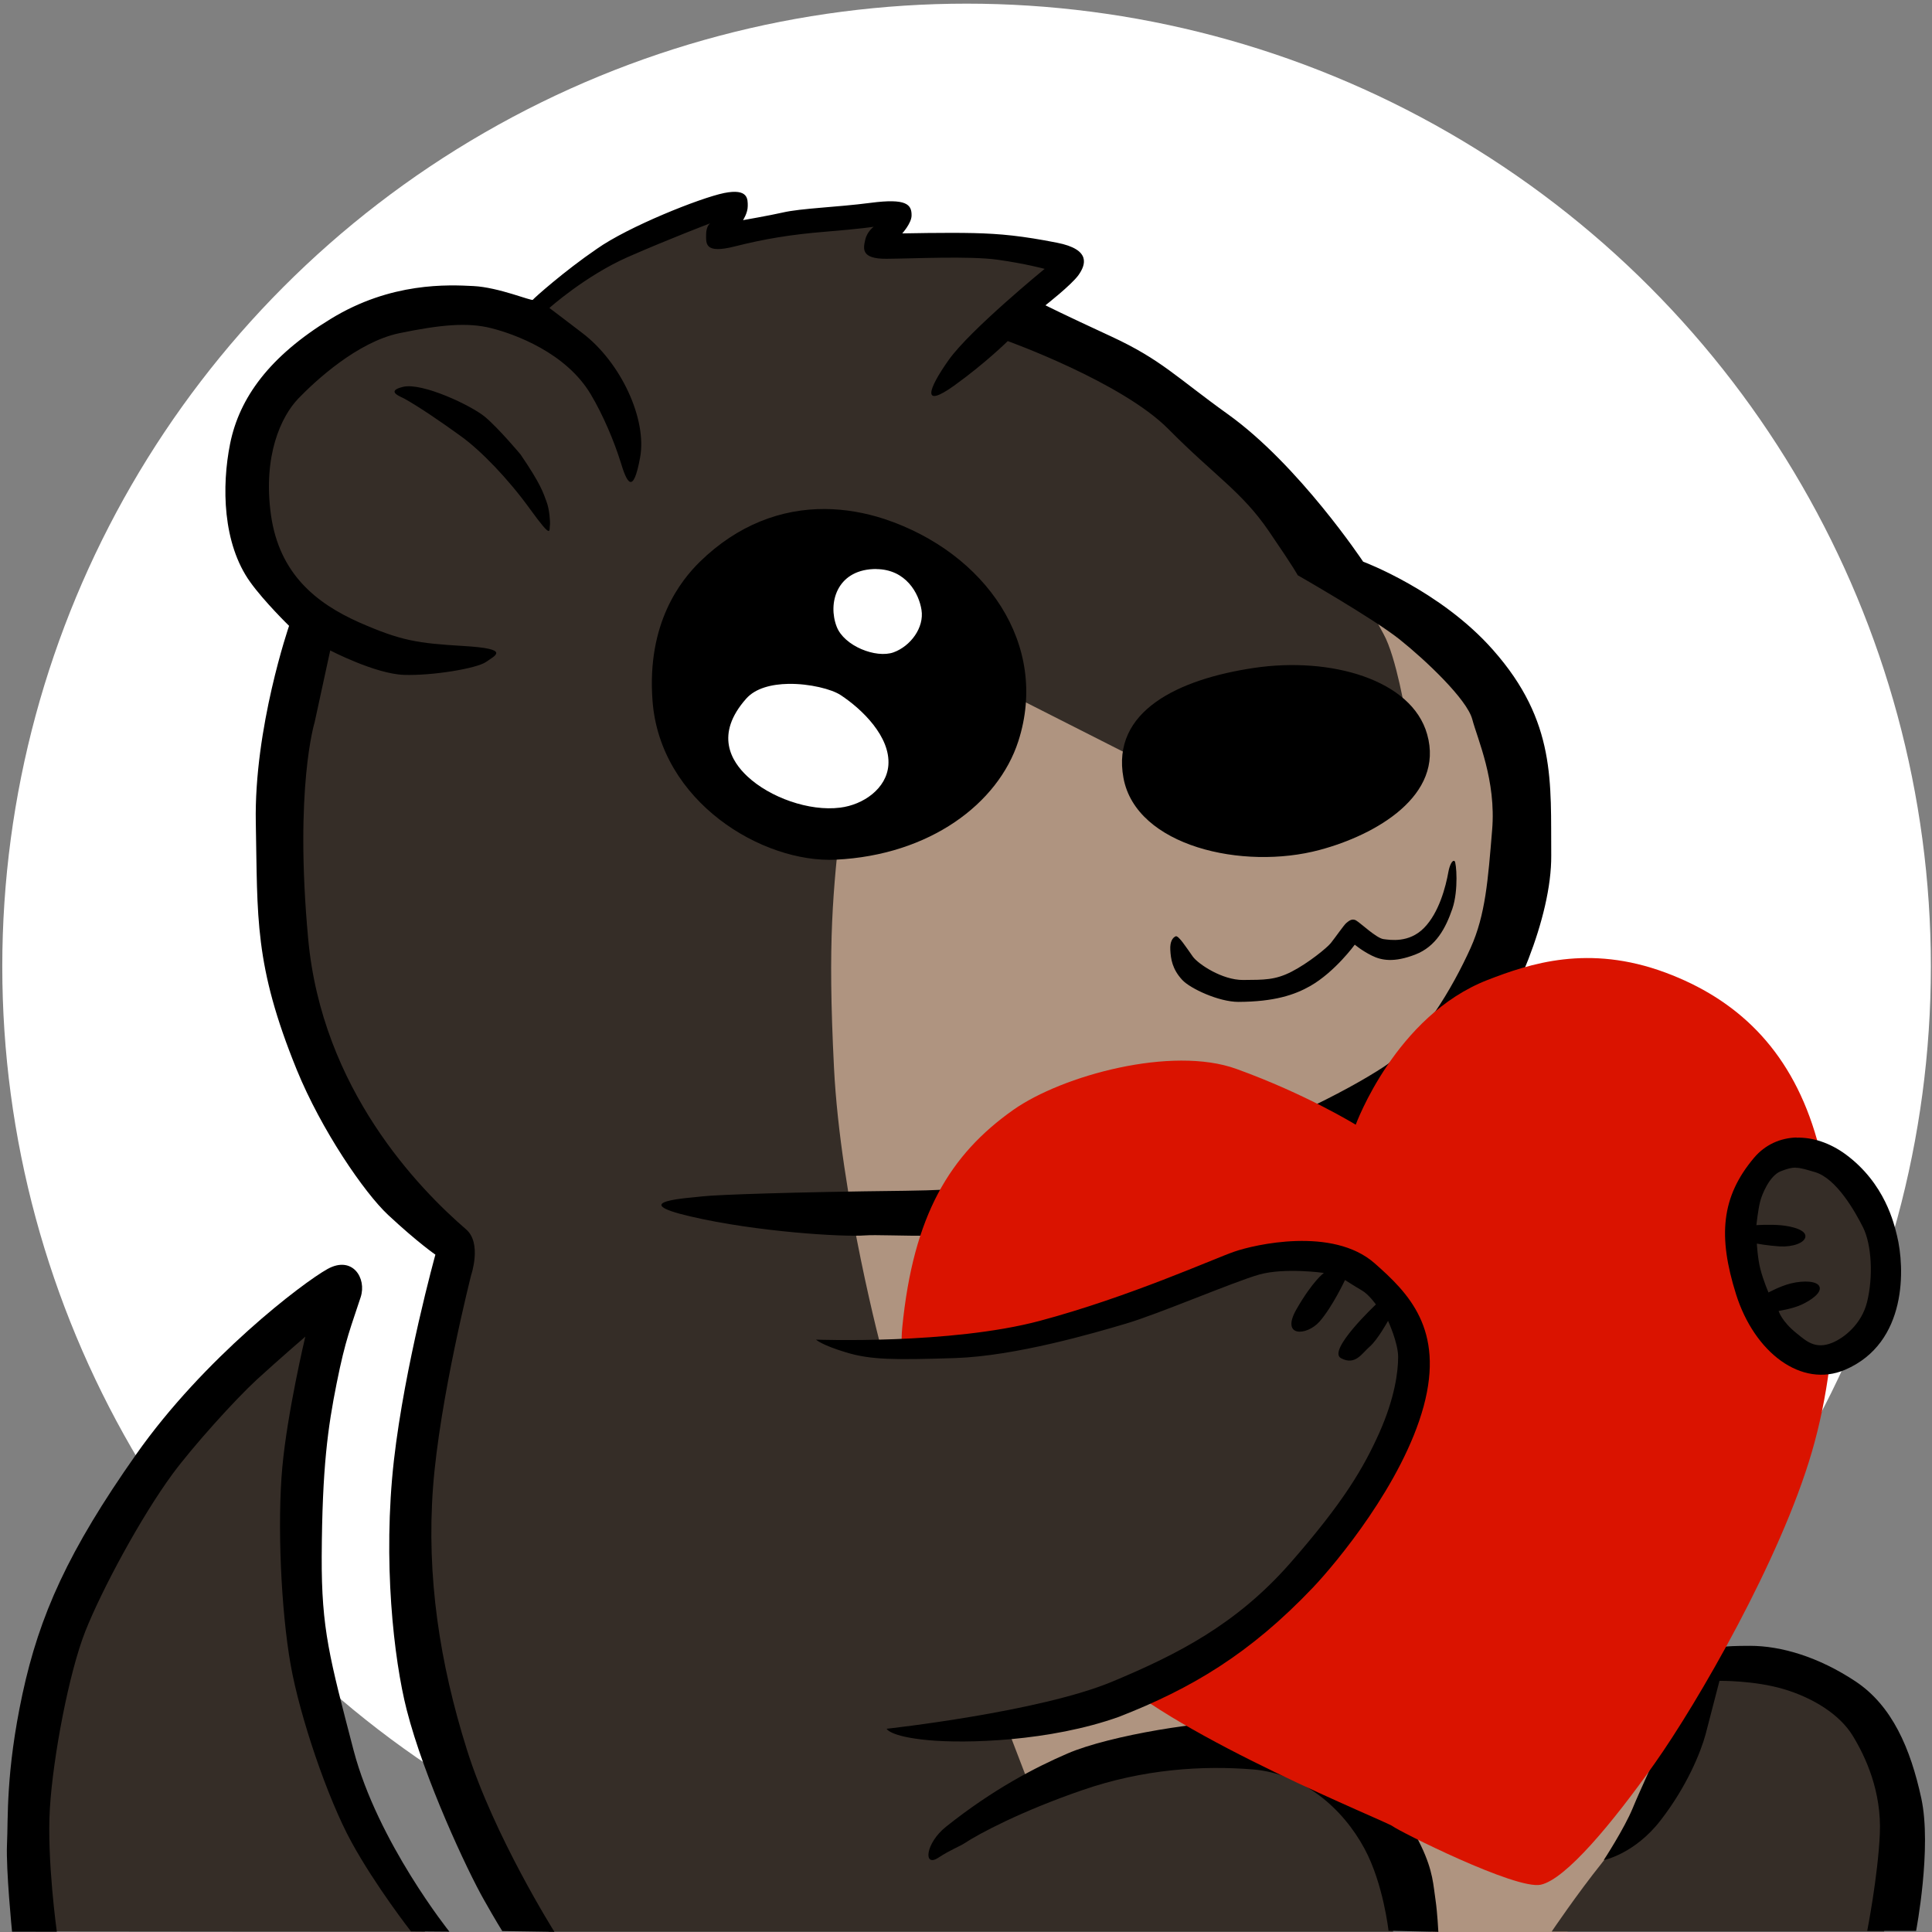 <svg xmlns="http://www.w3.org/2000/svg" version="1.1" xmlns:xlink="http://www.w3.org/1999/xlink" xmlns:svgjs="http://svgjs.dev/svgjs" width="32" height="32"><rect width="100%" height="100%" fill="#808080" stroke="none"/><svg width="32" height="32" viewBox="0 0 8.467 8.467" version="1.1" id="SvgjsSvg1077" xml:space="preserve" sodipodi:docname="logo_plain_circled.svg" inkscape:version="1.4 (86a8ad7, 2024-10-11)" xmlns:inkscape="http://www.inkscape.org/namespaces/inkscape" xmlns:sodipodi="http://sodipodi.sourceforge.net/DTD/sodipodi-0.dtd" xmlns="http://www.w3.org/2000/svg" xmlns:svg="http://www.w3.org/2000/svg"><sodipodi:namedview id="SvgjsSodipodi:namedview1076" pagecolor="#ffffff" bordercolor="#000000" borderopacity="0.25" inkscape:showpageshadow="2" inkscape:pageopacity="0.0" inkscape:pagecheckerboard="0" inkscape:deskcolor="#d1d1d1" inkscape:document-units="mm" inkscape:zoom="32.728958" inkscape:cx="13.688184" inkscape:cy="14.895066" inkscape:window-width="2560" inkscape:window-height="1369" inkscape:window-x="3832" inkscape:window-y="1288" inkscape:window-maximized="1" inkscape:current-layer="svg1"></sodipodi:namedview><defs id="SvgjsDefs1075"></defs><ellipse style="fill:#ffffff;stroke-width:0.29" id="SvgjsEllipse1074" ry="4.22" rx="4.226" cy="4.236" cx="4.236"></ellipse><g id="SvgjsG1073" transform="matrix(0.691,0,0,0.691,-0.187,-0.109)"><g id="SvgjsG1072"><path style="opacity:1;fill:#af9480;fill-opacity:1;stroke-width:0.265" d="m 8.913,3.911 c 0,0 0.595,0.165 0.777,0.571 0.182,0.405 0.405,1.364 0.149,1.745 -0.256,0.38 -0.232,0.587 -0.372,0.645 -0.071,0.029 0.46,0.6 0.842,1.267 0.378,0.661 0.605,1.42 0.605,1.42 l 0.05,1.712 -0.754,1.141 H 9.349 L 9.156,11.819 7.897,11.465 6.577,11.681 5.276,7.409 5.338,3.97 Z" id="SvgjsPath1071"></path><path style="display:inline;opacity:1;fill:#352d27;fill-opacity:1;stroke-width:0.265" d="m 3.752,12.409 h 5.354 c 0,0 0.012,-0.568 -0.281,-0.814 C 8.531,11.348 8.264,11.162 7.652,11.311 7.04,11.46 6.83,11.561 6.83,11.561 l -0.176,-0.459 c 0,0 0.858,-0.147 1.164,-0.378 C 8.124,10.492 8.704,10.139 8.932,9.575 9.159,9.01 9.29,8.957 9.197,8.635 9.103,8.314 8.811,7.951 8.074,8.22 7.337,8.489 6.747,8.67 6.361,8.705 5.975,8.741 5.868,8.742 5.868,8.742 c 0,0 -0.267,-0.995 -0.308,-1.813 C 5.519,6.11 5.554,5.823 5.607,5.314 5.659,4.806 6.466,4.455 6.466,4.455 L 7.636,5.048 9.188,4.701 c 0,0 -0.061,-0.377 -0.143,-0.523 C 8.963,4.031 8.91,3.9 8.91,3.9 L 8.012,2.993 c 0,0 -0.932,-0.654 -1.148,-0.745 C 6.647,2.157 6.677,2.166 6.677,2.166 L 7.045,1.827 5.858,1.704 5.952,1.503 4.853,1.652 4.908,1.467 c 0,0 -0.588,0.134 -0.976,0.412 C 3.543,2.157 3.625,2.169 3.625,2.169 c 0,0 -0.555,-0.205 -1.029,0.047 -0.474,0.251 -0.754,0.512 -0.748,0.956 0.006,0.444 0.462,0.859 0.474,0.93 0.012,0.07 -0.371,0.968 -0.298,1.614 0.073,0.646 0.152,1.371 0.576,1.804 0.424,0.433 0.555,0.55 0.555,0.55 0,0 -0.383,1.374 -0.237,2.306 0.146,0.933 0.623,1.894 0.623,1.894 z" id="SvgjsPath1070"></path><path style="opacity:1;fill:#352d27;fill-opacity:1;stroke-width:0.265" d="m 2.967,12.41 c 0,0 -0.517,-0.765 -0.631,-1.275 C 2.222,10.625 2.051,10.22 2.199,9.339 2.348,8.458 2.336,8.363 2.336,8.363 c 0,0 -0.831,0.384 -1.43,1.707 -0.599,1.323 -0.43,2.257 -0.43,2.257 l 0.021,0.08 c 0.919,9.62e-4 1.842,0.002 2.47,0.002 z" id="SvgjsPath1069"></path><path style="opacity:1;fill:#352d27;fill-opacity:1;stroke-width:0.265" d="m 10.112,12.408 h 2.108 c 0,0 0.117,-0.573 0.029,-0.949 -0.088,-0.376 -0.153,-0.507 -0.569,-0.669 -0.354,-0.138 -0.521,-0.066 -0.521,-0.066 0,0 -0.419,0.861 -0.727,1.247 -0.161,0.201 -0.32,0.437 -0.32,0.437 z" id="SvgjsPath1068"></path><path style="display:inline;opacity:1;fill:#000000;fill-opacity:1;stroke-width:0.265" d="m 3.787,12.41 c 0,0 -0.383,-0.607 -0.555,-1.155 C 3.059,10.706 2.975,10.155 3.017,9.591 3.059,9.029 3.259,8.244 3.259,8.244 c 0,0 0.069,-0.202 -0.032,-0.289 C 2.928,7.697 2.312,7.066 2.225,6.11 2.137,5.154 2.266,4.739 2.266,4.739 l 0.099,-0.456 c 0,0 0.286,0.149 0.468,0.155 0.181,0.006 0.462,-0.041 0.52,-0.082 C 3.411,4.315 3.514,4.273 3.213,4.255 2.917,4.237 2.817,4.223 2.546,4.104 2.278,3.984 2.042,3.799 1.989,3.423 1.937,3.047 2.054,2.799 2.162,2.686 2.27,2.574 2.536,2.327 2.803,2.271 c 0.261,-0.054 0.433,-0.07 0.583,-0.032 0.151,0.038 0.474,0.156 0.631,0.419 0.08,0.134 0.149,0.3 0.189,0.428 0.039,0.129 0.079,0.219 0.124,-0.025 C 4.376,2.818 4.209,2.456 3.964,2.27 3.872,2.199 3.755,2.111 3.755,2.111 c 0,0 0.227,-0.203 0.495,-0.322 0.269,-0.118 0.525,-0.215 0.525,-0.215 0,0 -0.026,0.016 -0.026,0.072 0,0.056 -0.01,0.123 0.18,0.075 0.19,-0.048 0.358,-0.076 0.58,-0.094 0.222,-0.018 0.303,-0.031 0.303,-0.031 0,0 -0.042,0.029 -0.054,0.083 -0.012,0.054 -0.029,0.121 0.134,0.12 0.164,-0.001 0.528,-0.019 0.706,0.006 0.178,0.025 0.298,0.058 0.298,0.058 0,0 -0.472,0.386 -0.608,0.577 C 6.152,2.632 6.118,2.749 6.32,2.605 6.522,2.46 6.662,2.321 6.662,2.321 c 0,0 0.724,0.26 1.019,0.558 0.295,0.298 0.465,0.396 0.636,0.646 0.171,0.25 0.184,0.281 0.184,0.281 0,0 0.476,0.272 0.645,0.406 0.168,0.134 0.428,0.381 0.462,0.507 C 9.641,4.845 9.761,5.107 9.734,5.423 9.708,5.738 9.692,5.96 9.598,6.169 9.483,6.424 9.279,6.77 9.048,6.923 8.816,7.076 8.285,7.35 7.805,7.47 7.326,7.59 6.73,7.702 6.011,7.71 5.292,7.718 4.82,7.735 4.731,7.745 4.643,7.756 4.231,7.776 4.651,7.873 5.07,7.971 5.622,8.004 5.757,7.993 5.891,7.983 6.379,8.027 6.963,7.94 7.548,7.852 8.092,7.741 8.507,7.565 8.922,7.39 9.46,7.092 9.664,6.811 9.869,6.531 10.112,5.978 10.109,5.583 10.105,5.122 10.143,4.736 9.74,4.28 9.408,3.903 8.916,3.72 8.916,3.72 c 0,0 -0.408,-0.614 -0.859,-0.936 C 7.731,2.55 7.636,2.439 7.319,2.292 7.003,2.146 6.901,2.094 6.901,2.094 c 0,0 0.164,-0.128 0.21,-0.192 C 7.156,1.838 7.193,1.74 6.974,1.697 6.755,1.654 6.616,1.64 6.444,1.636 c -0.172,-0.004 -0.451,0.002 -0.451,0.002 0,0 0.058,-0.064 0.059,-0.112 0.002,-0.073 -0.035,-0.111 -0.258,-0.082 -0.223,0.029 -0.44,0.034 -0.561,0.062 -0.073,0.017 -0.25,0.048 -0.25,0.048 0,0 0.03,-0.045 0.03,-0.089 0,-0.043 0.005,-0.114 -0.15,-0.083 C 4.708,1.414 4.254,1.596 4.056,1.736 3.848,1.878 3.657,2.049 3.65,2.059 3.644,2.069 3.433,1.98 3.274,1.972 3.115,1.964 2.751,1.945 2.367,2.181 1.982,2.416 1.789,2.679 1.73,2.972 c -0.054,0.269 -0.048,0.633 0.128,0.878 0.089,0.124 0.246,0.277 0.246,0.277 0,0 -0.223,0.647 -0.211,1.249 0.012,0.602 -0.012,0.899 0.26,1.567 0.156,0.382 0.428,0.779 0.579,0.92 0.19,0.177 0.3,0.252 0.3,0.252 0,0 -0.194,0.699 -0.263,1.304 -0.072,0.637 -0.001,1.262 0.081,1.583 0.112,0.438 0.384,1.019 0.49,1.205 0.072,0.128 0.116,0.198 0.116,0.198 z" id="SvgjsPath1067"></path><path style="opacity:1;fill:#000000;fill-opacity:1;stroke-width:0.265" d="m 3.121,12.409 c 0,0 -0.455,-0.568 -0.608,-1.151 C 2.361,10.674 2.309,10.49 2.311,10.029 2.314,9.463 2.35,9.21 2.406,8.93 2.462,8.649 2.497,8.573 2.558,8.385 2.598,8.263 2.505,8.119 2.348,8.206 2.191,8.293 1.564,8.77 1.134,9.382 0.704,9.993 0.521,10.401 0.413,10.902 c -0.107,0.5 -0.09,0.789 -0.098,0.952 -0.007,0.164 0.032,0.555 0.032,0.555 H 0.631 c 0,0 -0.064,-0.459 -0.044,-0.783 0.02,-0.324 0.12,-0.857 0.225,-1.123 C 0.918,10.237 1.162,9.783 1.365,9.506 1.495,9.33 1.76,9.036 1.9,8.907 2.04,8.779 2.207,8.635 2.207,8.635 c 0,0 -0.114,0.479 -0.146,0.83 -0.032,0.351 -0.009,0.901 0.053,1.251 0.058,0.328 0.234,0.848 0.386,1.125 0.152,0.278 0.377,0.566 0.377,0.566 z" id="SvgjsPath1066"></path><path style="opacity:1;fill:#000000;fill-opacity:1;stroke-width:0.265" d="m 9.077,12.403 c 0,0 -0.033,-0.299 -0.152,-0.52 -0.137,-0.255 -0.389,-0.476 -0.707,-0.503 -0.319,-0.026 -0.696,-0.003 -1.085,0.132 -0.389,0.134 -0.656,0.277 -0.745,0.336 -0.03,0.02 -0.087,0.04 -0.168,0.093 -0.095,0.061 -0.08,-0.094 0.051,-0.198 0.298,-0.238 0.57,-0.378 0.77,-0.464 0.268,-0.116 0.892,-0.216 1.13,-0.199 0.256,0.019 0.566,0.11 0.767,0.317 0.202,0.208 0.248,0.265 0.346,0.469 0.077,0.161 0.077,0.251 0.091,0.341 0.012,0.081 0.018,0.203 0.018,0.203 z" id="SvgjsPath1065"></path><path style="opacity:1;fill:#000000;fill-opacity:1;stroke-width:0.265" d="m 12.113,12.404 h 0.31 c 0,0 0.101,-0.527 0.033,-0.841 -0.068,-0.314 -0.184,-0.587 -0.418,-0.742 -0.234,-0.155 -0.471,-0.225 -0.668,-0.225 -0.196,0 -0.178,0.012 -0.178,0.012 0,0 0.021,-0.915 -0.395,-1.903 C 10.383,7.717 9.594,6.846 9.594,6.846 L 9.378,6.998 c 0,0 0.332,0.321 1.175,1.731 0.214,0.357 0.391,1.289 0.374,1.906 -0.011,0.417 -0.193,0.727 -0.301,0.99 -0.055,0.133 -0.184,0.33 -0.184,0.33 0,0 0.196,-0.038 0.362,-0.254 0.167,-0.216 0.254,-0.433 0.284,-0.544 0.029,-0.111 0.088,-0.339 0.088,-0.339 0,0 0.222,-0.003 0.409,0.053 0.187,0.056 0.354,0.161 0.436,0.295 0.082,0.134 0.184,0.354 0.172,0.623 -0.012,0.269 -0.08,0.615 -0.08,0.615 z" id="SvgjsPath1064"></path><path style="opacity:1;fill:#000000;fill-opacity:1;stroke-width:0.265" d="M 3.572,3.04 C 3.702,3.23 3.716,3.284 3.736,3.337 3.757,3.39 3.76,3.474 3.759,3.482 3.752,3.523 3.778,3.587 3.632,3.386 3.494,3.195 3.322,3.017 3.195,2.925 3.068,2.833 2.93,2.739 2.837,2.687 2.817,2.675 2.709,2.639 2.828,2.611 c 0.12,-0.028 0.43,0.117 0.519,0.191 0.089,0.075 0.225,0.238 0.225,0.238 z" id="SvgjsPath1063"></path></g><g id="SvgjsG1062" style="display:inline"><path style="opacity:1;fill:#da1300;fill-opacity:1;stroke-width:0.265" d="m 8.869,7.291 c 0,0 0.252,-0.691 0.836,-0.918 0.268,-0.104 0.64,-0.228 1.128,-0.047 0.449,0.167 0.783,0.479 0.947,1.011 0.164,0.532 0.182,1.343 -0.018,2.029 -0.199,0.684 -0.728,1.596 -0.997,1.976 -0.269,0.38 -0.564,0.734 -0.722,0.769 C 9.886,12.146 9.138,11.769 9.103,11.74 9.068,11.711 7.741,11.179 7.302,10.758 6.864,10.337 5.919,9.326 5.993,8.577 6.063,7.864 6.295,7.481 6.697,7.197 7.008,6.978 7.703,6.789 8.112,6.937 8.555,7.097 8.869,7.291 8.869,7.291 Z" id="SvgjsPath1061"></path></g><g id="SvgjsG1060"><path style="opacity:1;fill:#352d27;fill-opacity:1;stroke-width:0.265" d="m 5.297,8.729 c 0,0 0.859,0.058 1.497,-0.082 C 7.431,8.507 8.086,8.173 8.203,8.15 8.32,8.127 8.992,8.004 9.138,8.489 9.284,8.974 9.22,9.454 8.764,9.904 8.308,10.354 7.624,10.956 6.8,11.097 5.975,11.237 5.402,11.266 5.402,11.266 Z" id="SvgjsPath1059"></path><path style="opacity:1;fill:#000000;fill-opacity:1;stroke-width:0.265" d="m 5.446,8.654 c 0,0 0.853,0.032 1.419,-0.119 C 7.431,8.384 7.973,8.139 8.099,8.096 8.225,8.052 8.722,7.936 8.988,8.169 9.203,8.358 9.432,8.587 9.3,9.076 9.167,9.566 8.744,10.072 8.599,10.225 c -0.403,0.424 -0.775,0.643 -1.231,0.821 -0.439,0.157 -0.973,0.171 -1.214,0.148 -0.242,-0.023 -0.26,-0.072 -0.26,-0.072 0,0 0.969,-0.106 1.431,-0.299 C 7.737,10.651 8.111,10.461 8.452,10.073 8.793,9.684 8.919,9.467 9.019,9.244 9.118,9.021 9.138,8.855 9.138,8.764 c 0,-0.091 -0.064,-0.229 -0.064,-0.229 0,0 -0.066,0.12 -0.116,0.163 -0.05,0.043 -0.091,0.122 -0.182,0.074 -0.091,-0.048 0.221,-0.341 0.221,-0.341 0,0 -0.045,-0.064 -0.089,-0.089 -0.043,-0.025 -0.107,-0.066 -0.107,-0.066 0,0 -0.079,0.169 -0.161,0.263 C 8.558,8.632 8.39,8.64 8.494,8.46 8.597,8.281 8.667,8.231 8.667,8.231 c 0,0 -0.246,-0.035 -0.409,0.01 C 8.095,8.287 7.613,8.494 7.41,8.553 7.208,8.613 6.712,8.758 6.329,8.771 5.947,8.783 5.794,8.783 5.637,8.735 5.48,8.688 5.446,8.654 5.446,8.654 Z" id="SvgjsPath1058"></path><path style="display:inline;opacity:1;fill:#352d27;fill-opacity:1;stroke-width:0.244" d="m 12.262,8.005 c 0.045,0.184 0.063,0.627 -0.304,0.784 -0.256,0.11 -0.531,-0.101 -0.639,-0.442 -0.107,-0.338 -0.088,-0.57 0.105,-0.799 0.131,-0.155 0.354,-0.155 0.536,-0.022 0.233,0.172 0.285,0.411 0.302,0.478 z" id="SvgjsPath1057"></path><path id="SvgjsPath1056" style="display:inline;opacity:1;fill:#000000;fill-opacity:1;stroke-width:0.265" d="m 11.665,7.372 c -0.103,0.003 -0.199,0.045 -0.27,0.129 -0.209,0.248 -0.229,0.499 -0.114,0.865 0.116,0.369 0.414,0.598 0.692,0.479 0.398,-0.171 0.378,-0.651 0.329,-0.85 -0.018,-0.072 -0.074,-0.331 -0.327,-0.517 -0.099,-0.072 -0.208,-0.108 -0.311,-0.105 z m -0.007,0.192 c 0.034,-1.357e-4 0.066,0.011 0.125,0.028 0.133,0.04 0.25,0.243 0.304,0.351 0.054,0.109 0.065,0.311 0.025,0.473 -0.035,0.14 -0.145,0.227 -0.221,0.258 -0.107,0.044 -0.166,-0.012 -0.222,-0.057 -0.1,-0.079 -0.118,-0.145 -0.118,-0.145 0,0 0.088,-0.013 0.146,-0.04 0.058,-0.027 0.126,-0.073 0.114,-0.112 -0.012,-0.038 -0.099,-0.043 -0.184,-0.022 -0.067,0.017 -0.14,0.057 -0.14,0.057 0,0 -0.032,-0.072 -0.052,-0.15 -0.017,-0.066 -0.022,-0.16 -0.022,-0.16 0,0 0.068,0.013 0.147,0.018 0.079,0.004 0.158,-0.022 0.161,-0.063 0.003,-0.041 -0.081,-0.064 -0.152,-0.071 -0.071,-0.007 -0.159,-0.001 -0.159,-0.001 0,0 0.011,-0.099 0.023,-0.146 0.011,-0.047 0.06,-0.168 0.132,-0.196 0.041,-0.016 0.067,-0.023 0.094,-0.023 z"></path></g><g id="SvgjsG1055" style="display:inline"><path style="opacity:1;fill:#ffffff;fill-opacity:1;stroke-width:0.239" d="M 4.796,3.798 C 5.111,3.49 5.497,3.435 5.85,3.553 6.43,3.745 6.796,4.27 6.617,4.823 6.502,5.18 6.111,5.474 5.574,5.5 5.154,5.521 4.568,5.17 4.525,4.591 4.492,4.146 4.689,3.902 4.796,3.798 Z" id="SvgjsPath1054"></path><path id="SvgjsPath1053" style="opacity:1;fill:#000000;fill-opacity:1;stroke-width:0.265" d="M 5.504,3.386 C 5.227,3.384 4.949,3.486 4.709,3.721 4.591,3.837 4.372,4.107 4.409,4.601 4.456,5.243 5.106,5.633 5.572,5.61 6.167,5.581 6.601,5.255 6.729,4.859 6.927,4.246 6.522,3.663 5.879,3.449 5.756,3.409 5.63,3.387 5.504,3.386 Z m 0.323,0.381 c 0.19,9.803e-4 0.272,0.155 0.288,0.259 C 6.133,4.139 6.045,4.256 5.938,4.295 5.827,4.335 5.624,4.255 5.577,4.132 5.52,3.984 5.577,3.778 5.808,3.767 c 0.006,-2.928e-4 0.012,-5.484e-4 0.019,-5.168e-4 z M 5.271,4.495 c 0.136,-0.002 0.275,0.034 0.331,0.071 0.137,0.09 0.316,0.264 0.303,0.444 C 5.894,5.159 5.746,5.262 5.599,5.28 5.402,5.305 5.153,5.215 5.011,5.082 4.909,4.987 4.802,4.816 5.003,4.589 c 0.059,-0.067 0.162,-0.092 0.268,-0.094 z"></path></g><g id="SvgjsG1052"><path style="opacity:1;fill:#000000;fill-opacity:1;stroke-width:0.265" d="M 8.223,4.394 C 8.712,4.321 9.225,4.469 9.322,4.815 9.432,5.203 8.997,5.453 8.641,5.548 8.155,5.679 7.476,5.525 7.396,5.092 7.317,4.667 7.746,4.465 8.223,4.394 Z" id="SvgjsPath1051"></path></g><g id="SvgjsG1050"><path style="opacity:1;fill:#000000;fill-opacity:1;stroke-width:0.265" d="m 8.863,6.149 c 0,0 -0.125,0.172 -0.282,0.262 C 8.481,6.468 8.352,6.511 8.125,6.512 8,6.512 7.819,6.427 7.769,6.373 7.705,6.304 7.696,6.239 7.693,6.182 c -0.003,-0.054 0.016,-0.078 0.034,-0.086 0.018,-0.007 0.067,0.07 0.109,0.129 0.034,0.047 0.186,0.149 0.319,0.148 0.133,-0.001 0.203,0.001 0.308,-0.053 0.105,-0.054 0.224,-0.151 0.248,-0.181 0.025,-0.031 0.085,-0.117 0.098,-0.127 0.013,-0.01 0.035,-0.033 0.063,-0.016 0.028,0.016 0.129,0.113 0.174,0.118 0.041,0.005 0.161,0.026 0.256,-0.071 0.095,-0.096 0.138,-0.261 0.155,-0.357 0.007,-0.038 0.024,-0.077 0.039,-0.067 0.011,0.007 0.026,0.184 -0.014,0.302 C 9.44,6.043 9.379,6.161 9.246,6.212 9.113,6.263 9.034,6.25 8.97,6.218 8.906,6.186 8.863,6.149 8.863,6.149 Z" id="SvgjsPath1049"></path></g></g></svg><style>@media (prefers-color-scheme: light) { :root { filter: none; } }
@media (prefers-color-scheme: dark) { :root { filter: none; } }
</style></svg>